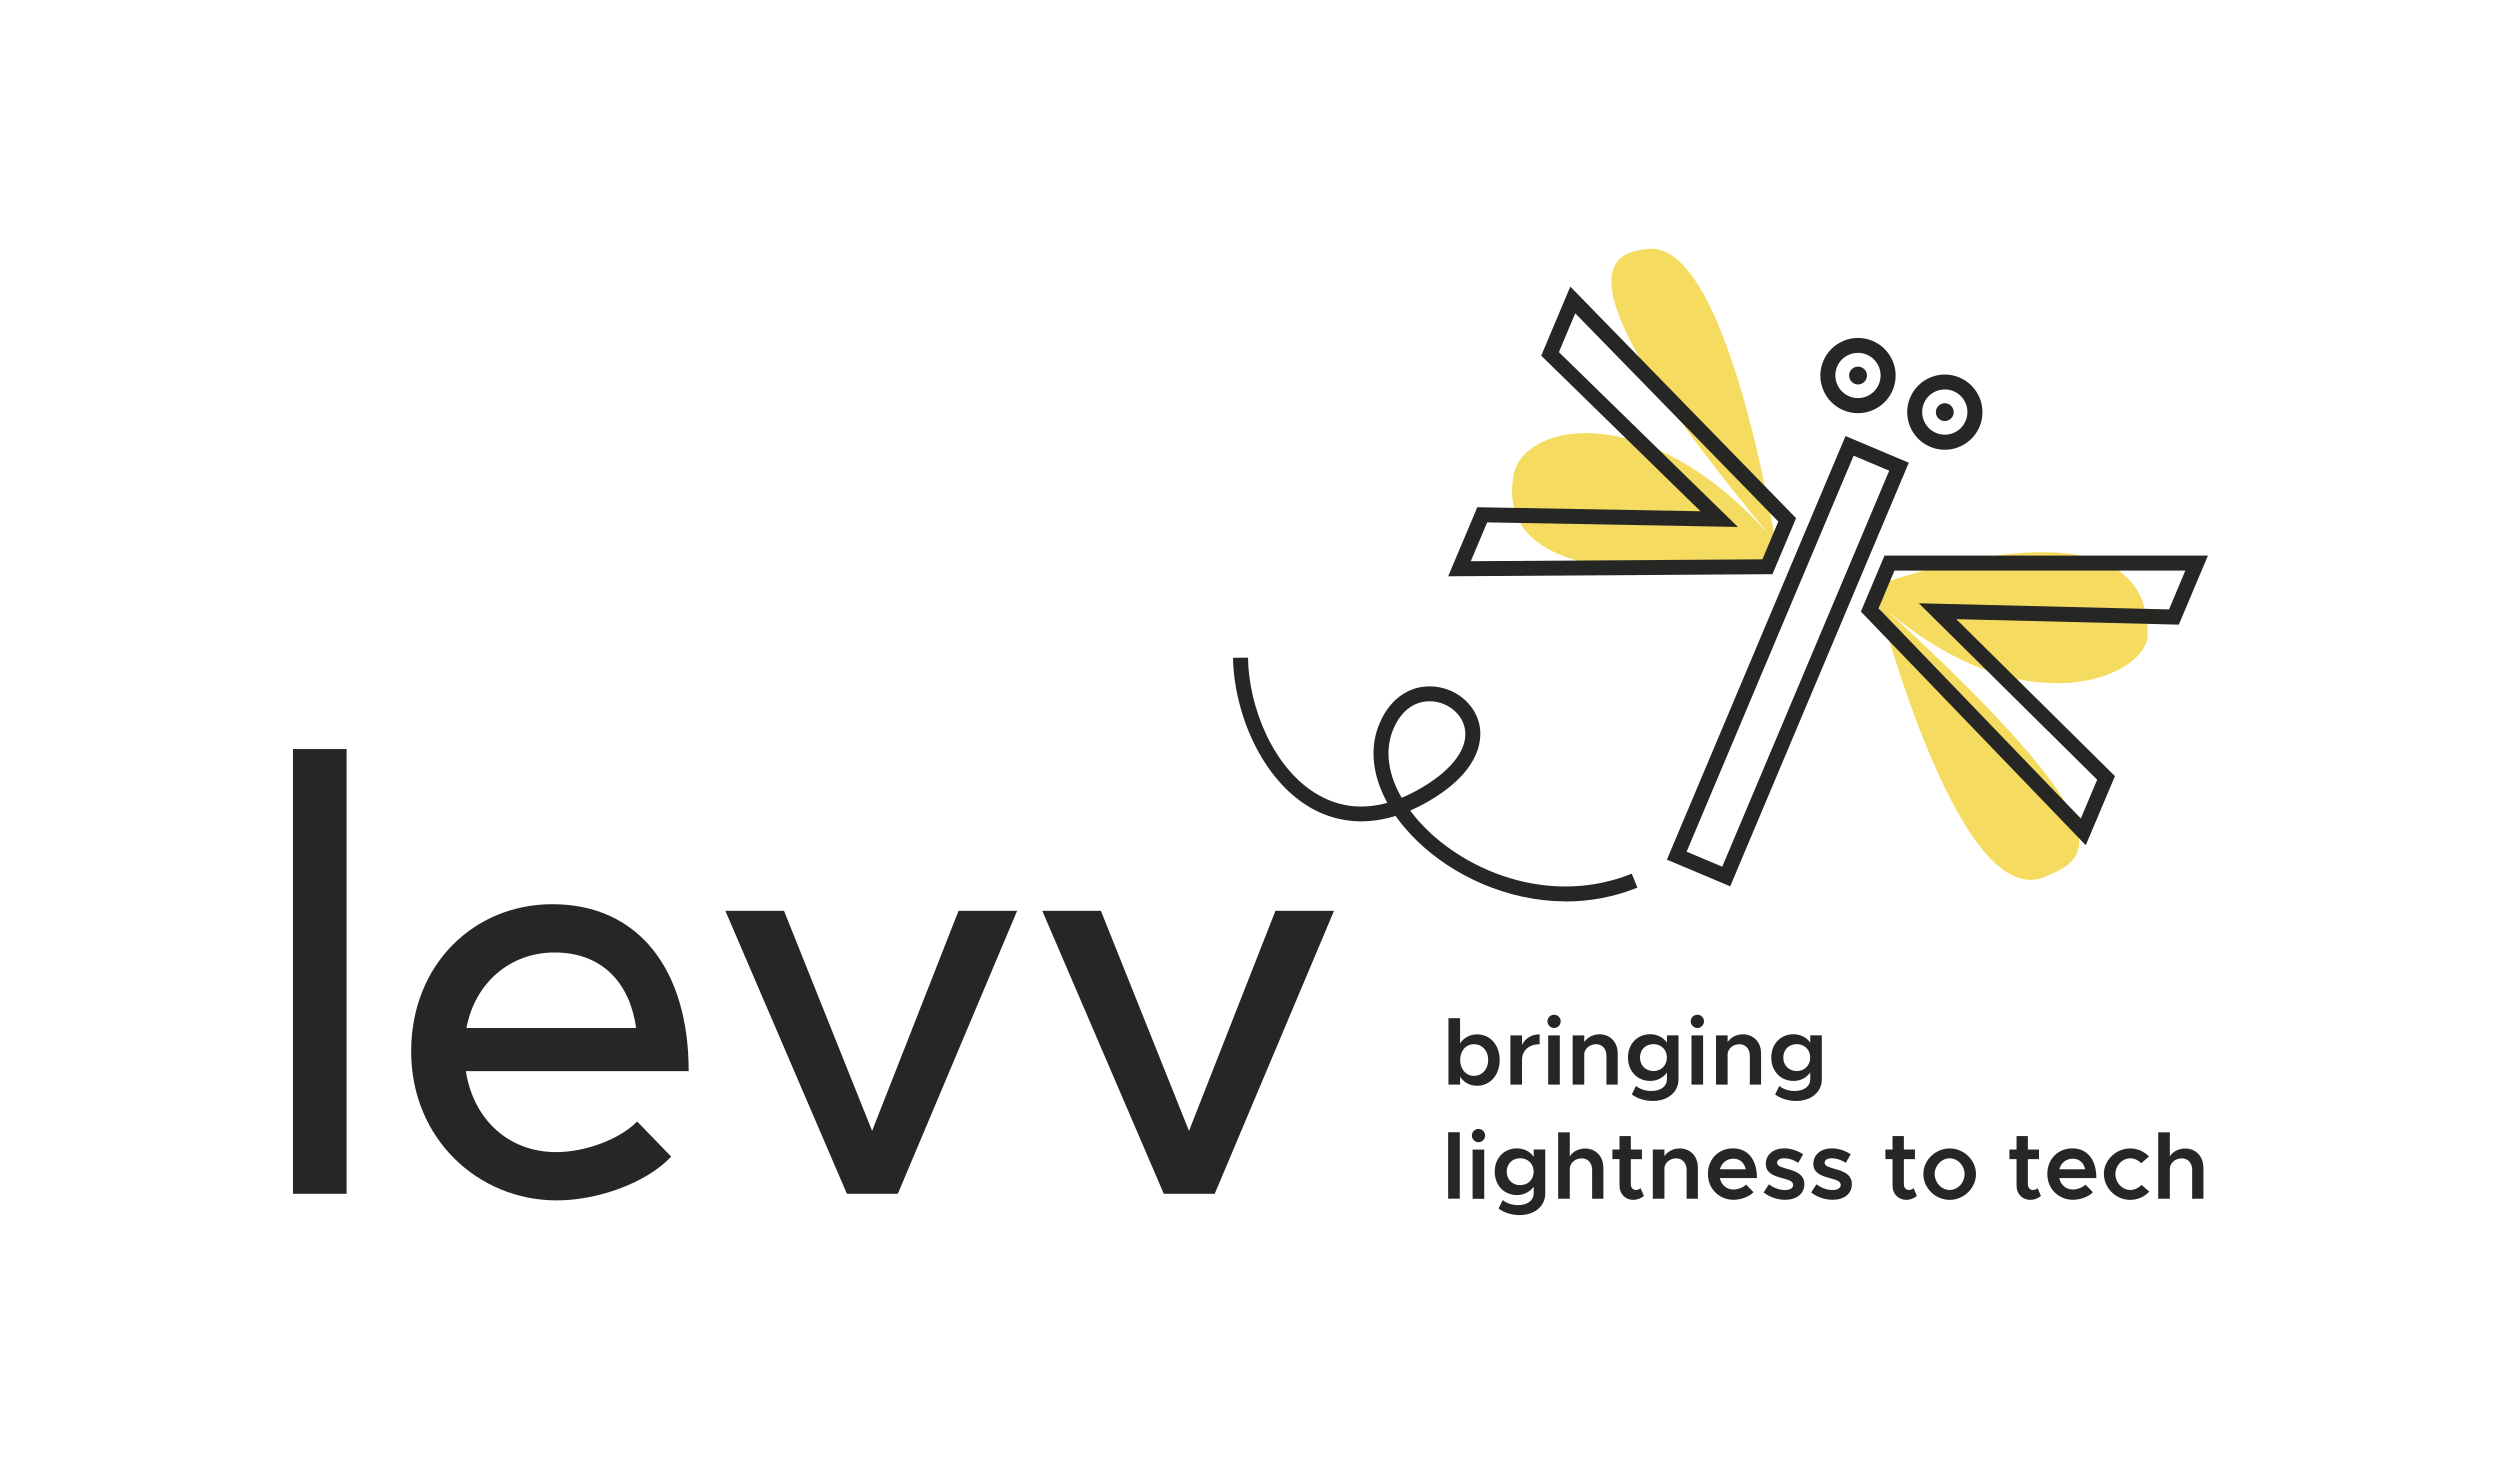 <?xml version="1.0" encoding="UTF-8"?><svg id="Calque_1" xmlns="http://www.w3.org/2000/svg" viewBox="0 0 333.39 197.59"><defs><style>.cls-1{fill:#f5dc60;}.cls-2{fill:#262625;}</style></defs><path class="cls-1" d="M237.16,74.64c-.95,.34-38.83,6.96-35.29-11.43,1.49-6.93,17.89-10.08,34.13,8.19-27.98-33.63-22.16-37.81-16.06-38.22,10.95-.73,17.22,41.46,17.22,41.46Z"/><path class="cls-1" d="M249.91,78.22c.9-.47,37.02-13.5,36.5,6.61-.37,5.44-16.39,12.38-34.92-3.56,32.22,29.59,27.67,33.16,21.02,35.73-11.75,4.55-22.6-38.79-22.6-38.79Z"/><path class="cls-2" d="M84.98,149.57l4.53,4.67c-3.36,3.58-9.93,5.84-15.26,5.84-10.51,0-19.42-8.25-19.42-19.86s8.39-19.64,18.83-19.64c11.53,0,18.18,8.76,18.18,22.26h-29.71c.95,6.28,5.55,10.8,12.04,10.8,3.94,0,8.54-1.75,10.8-4.09Zm-22.78-12.48h22.63c-.8-5.84-4.38-10.07-10.88-10.07-5.84,0-10.58,3.94-11.75,10.07Z"/><path class="cls-2" d="M96.74,121.46h7.81l11.75,29.35,11.53-29.35h7.81l-15.91,37.74h-6.79l-16.21-37.74Z"/><path class="cls-2" d="M139,121.46h7.81l11.75,29.35,11.53-29.35h7.81l-15.91,37.74h-6.79l-16.21-37.74Z"/><polygon class="cls-2" points="46.22 99.89 39.07 99.89 39.07 112.13 39.07 112.13 39.07 159.2 46.22 159.2 46.22 112.13 46.22 112.13 46.22 99.89"/><g><path class="cls-2" d="M199.99,141.35c0,2.02-1.27,3.44-3,3.44-.98,0-1.76-.44-2.28-1.19v1.04h-1.55v-8.86h1.55v3.35c.52-.75,1.31-1.19,2.28-1.19,1.74,0,3,1.42,3,3.42Zm-1.53,0c0-1.23-.79-2.1-1.89-2.1s-1.85,.88-1.85,2.1,.76,2.12,1.85,2.12,1.89-.89,1.89-2.12Z"/><path class="cls-2" d="M205.32,137.93v1.32c-1.41,0-2.35,.84-2.35,2.08v3.31h-1.55v-6.56h1.55v1.27c.42-.88,1.27-1.42,2.35-1.42Z"/><path class="cls-2" d="M206.36,136.2c0-.47,.39-.88,.89-.88s.88,.41,.88,.88-.39,.89-.88,.89-.89-.42-.89-.89Zm.1,1.88h1.55v6.56h-1.55v-6.56Z"/><path class="cls-2" d="M215.73,140.47v4.17h-1.5v-3.87c0-.89-.57-1.52-1.38-1.52s-1.48,.54-1.58,1.24v4.15h-1.55v-6.56h1.55v.88c.41-.61,1.17-1.03,2.03-1.03,1.43,0,2.43,1.05,2.43,2.54Z"/><path class="cls-2" d="M223.84,138.08v5.86c0,1.69-1.42,2.88-3.42,2.88-1.13,0-2.17-.37-2.81-.88l.57-1.13c.46,.42,1.24,.68,2.02,.68,1.29,0,2.1-.62,2.1-1.61v-.85c-.52,.7-1.31,1.12-2.24,1.12-1.7,0-2.96-1.29-2.96-3.12s1.26-3.11,2.96-3.11c.93,0,1.78,.43,2.24,1.13v-.98h1.55Zm-1.55,2.95c0-1.04-.75-1.79-1.8-1.79s-1.79,.75-1.79,1.79,.75,1.8,1.79,1.8,1.8-.75,1.8-1.8Z"/><path class="cls-2" d="M225.47,136.2c0-.47,.39-.88,.89-.88s.88,.41,.88,.88-.39,.89-.88,.89-.89-.42-.89-.89Zm.1,1.88h1.55v6.56h-1.55v-6.56Z"/><path class="cls-2" d="M234.85,140.47v4.17h-1.5v-3.87c0-.89-.57-1.52-1.38-1.52s-1.48,.54-1.58,1.24v4.15h-1.55v-6.56h1.55v.88c.41-.61,1.17-1.03,2.03-1.03,1.43,0,2.43,1.05,2.43,2.54Z"/><path class="cls-2" d="M242.95,138.08v5.86c0,1.69-1.42,2.88-3.42,2.88-1.13,0-2.17-.37-2.81-.88l.57-1.13c.46,.42,1.24,.68,2.02,.68,1.29,0,2.1-.62,2.1-1.61v-.85c-.52,.7-1.31,1.12-2.24,1.12-1.7,0-2.96-1.29-2.96-3.12s1.26-3.11,2.96-3.11c.93,0,1.78,.43,2.24,1.13v-.98h1.55Zm-1.55,2.95c0-1.04-.75-1.79-1.8-1.79s-1.79,.75-1.79,1.79,.75,1.8,1.79,1.8,1.8-.75,1.8-1.8Z"/><path class="cls-2" d="M193.12,150.99h1.55v8.86h-1.55v-8.86Z"/><path class="cls-2" d="M196.28,151.43c0-.47,.39-.88,.89-.88s.88,.41,.88,.88-.39,.89-.88,.89-.89-.42-.89-.89Zm.1,1.88h1.55v6.56h-1.55v-6.56Z"/><path class="cls-2" d="M206.07,153.3v5.86c0,1.69-1.42,2.88-3.42,2.88-1.13,0-2.17-.37-2.81-.88l.57-1.13c.46,.42,1.24,.68,2.02,.68,1.29,0,2.1-.62,2.1-1.61v-.85c-.52,.7-1.31,1.12-2.24,1.12-1.7,0-2.96-1.29-2.96-3.12s1.26-3.11,2.96-3.11c.93,0,1.78,.43,2.24,1.13v-.98h1.55Zm-1.55,2.95c0-1.04-.75-1.79-1.8-1.79s-1.79,.75-1.79,1.79,.75,1.8,1.79,1.8,1.8-.75,1.8-1.8Z"/><path class="cls-2" d="M213.82,155.69v4.17h-1.5v-3.87c0-.89-.57-1.52-1.38-1.52-.88,0-1.6,.63-1.6,1.42v3.97h-1.55v-8.86h1.55v3.21c.39-.63,1.17-1.05,2.04-1.05,1.43,0,2.43,1.05,2.43,2.54Z"/><path class="cls-2" d="M219.21,159.49c-.37,.32-.9,.52-1.39,.52-1.09,0-1.85-.79-1.85-1.89v-3.54h-.95v-1.28h.95v-1.8h1.51v1.8h1.48v1.28h-1.48v3.35c0,.44,.28,.76,.65,.76,.27,0,.51-.1,.65-.24l.44,1.04Z"/><path class="cls-2" d="M226.42,155.69v4.17h-1.5v-3.87c0-.89-.57-1.52-1.38-1.52s-1.48,.54-1.58,1.24v4.15h-1.55v-6.56h1.55v.88c.41-.61,1.17-1.03,2.03-1.03,1.43,0,2.43,1.05,2.43,2.54Z"/><path class="cls-2" d="M232.86,157.98l.98,1.01c-.57,.61-1.71,1.01-2.66,1.01-1.88,0-3.42-1.43-3.42-3.45s1.47-3.41,3.33-3.41c2.03,0,3.21,1.53,3.21,3.96h-4.95c.19,.9,.88,1.53,1.81,1.53,.61,0,1.33-.28,1.7-.66Zm-3.5-2.05h3.45c-.18-.82-.74-1.41-1.66-1.41-.86,0-1.56,.54-1.79,1.41Z"/><path class="cls-2" d="M235.19,159.02l.7-1.08c.63,.46,1.37,.76,2.19,.76,.62,0,1.05-.27,1.05-.67,0-.51-.57-.67-1.32-.88-1.42-.37-2.32-.77-2.33-1.94,0-1.23,1.01-2.07,2.47-2.07,.9,0,1.8,.32,2.51,.79l-.65,1.13c-.62-.39-1.29-.6-1.86-.6s-.96,.21-.96,.58c0,.42,.34,.54,1.34,.84,1.1,.3,2.29,.68,2.29,2.05,0,1.26-1.04,2.07-2.57,2.07-1,0-2.08-.36-2.87-.99Z"/><path class="cls-2" d="M241.53,159.02l.7-1.08c.63,.46,1.37,.76,2.19,.76,.62,0,1.05-.27,1.05-.67,0-.51-.57-.67-1.32-.88-1.42-.37-2.32-.77-2.33-1.94,0-1.23,1.01-2.07,2.47-2.07,.9,0,1.8,.32,2.51,.79l-.65,1.13c-.62-.39-1.29-.6-1.86-.6s-.96,.21-.96,.58c0,.42,.34,.54,1.34,.84,1.1,.3,2.29,.68,2.29,2.05,0,1.26-1.04,2.07-2.57,2.07-1,0-2.08-.36-2.87-.99Z"/><path class="cls-2" d="M255.62,159.49c-.37,.32-.9,.52-1.39,.52-1.09,0-1.85-.79-1.85-1.89v-3.54h-.95v-1.28h.95v-1.8h1.51v1.8h1.48v1.28h-1.48v3.35c0,.44,.28,.76,.65,.76,.27,0,.51-.1,.65-.24l.44,1.04Z"/><path class="cls-2" d="M256.49,156.57c0-1.86,1.61-3.42,3.51-3.42s3.51,1.56,3.51,3.42-1.61,3.44-3.51,3.44-3.51-1.57-3.51-3.44Zm5.5,0c0-1.14-.91-2.1-1.99-2.1s-2,.96-2,2.1,.91,2.12,2,2.12,1.99-.96,1.99-2.12Z"/><path class="cls-2" d="M272.16,159.49c-.37,.32-.9,.52-1.39,.52-1.09,0-1.85-.79-1.85-1.89v-3.54h-.95v-1.28h.95v-1.8h1.51v1.8h1.48v1.28h-1.48v3.35c0,.44,.28,.76,.65,.76,.27,0,.51-.1,.65-.24l.44,1.04Z"/><path class="cls-2" d="M278.12,157.98l.98,1.01c-.57,.61-1.71,1.01-2.66,1.01-1.88,0-3.42-1.43-3.42-3.45s1.47-3.41,3.33-3.41c2.03,0,3.21,1.53,3.21,3.96h-4.95c.19,.9,.88,1.53,1.81,1.53,.61,0,1.33-.28,1.7-.66Zm-3.5-2.05h3.45c-.18-.82-.74-1.41-1.66-1.41-.86,0-1.56,.54-1.79,1.41Z"/><path class="cls-2" d="M280.56,156.57c0-1.86,1.61-3.42,3.53-3.42,.99,0,1.86,.42,2.49,1.07l-1.04,.91c-.35-.39-.9-.66-1.46-.66-1.08,0-1.98,.96-1.98,2.1s.9,2.12,1.98,2.12c.57,0,1.13-.27,1.5-.68l1.04,.9c-.63,.67-1.51,1.1-2.55,1.1-1.89,0-3.5-1.57-3.5-3.44Z"/><path class="cls-2" d="M293.84,155.69v4.17h-1.5v-3.87c0-.89-.57-1.52-1.38-1.52-.88,0-1.6,.63-1.6,1.42v3.97h-1.55v-8.86h1.55v3.21c.39-.63,1.17-1.05,2.04-1.05,1.43,0,2.43,1.05,2.43,2.54Z"/></g><path class="cls-2" d="M193.12,76.86l3.89-9.22,29.76,.54-21.24-20.75,3.88-9.21,30.11,30.88-3.15,7.47-43.25,.28Zm5.2-7.19l-2.18,5.17,38.89-.25,2.12-5.04-27.08-27.77-2.18,5.18,23.87,23.31-33.45-.61Z"/><path class="cls-2" d="M278.15,112.72l-29.99-31.16,3.15-7.47h43.13l-3.88,9.21-29.68-.73,21.16,20.93-3.89,9.22Zm-27.63-31.6l26.97,28.03,2.18-5.17-23.78-23.53,33.36,.82,2.18-5.18h-38.79l-2.12,5.04Z"/><path class="cls-2" d="M230.73,118.2l-8.44-3.56,23.82-56.49,8.44,3.56-5.56,13.18h0l-18.26,43.31Zm-5.81-4.62l4.75,2,18.32-43.44h0l3.95-9.37-4.75-2-22.27,52.81Z"/><path class="cls-2" d="M247.77,55.1c-.65,0-1.31-.13-1.94-.39-1.23-.52-2.19-1.49-2.7-2.73-.51-1.24-.5-2.61,.02-3.84s1.49-2.19,2.73-2.7c1.24-.51,2.61-.5,3.84,.02,1.23,.52,2.19,1.49,2.7,2.73,.51,1.24,.5,2.61-.02,3.84h0c-.81,1.91-2.67,3.07-4.63,3.07Zm0-8.04c-.38,0-.77,.07-1.14,.22-.75,.3-1.33,.88-1.64,1.62-.31,.74-.32,1.56-.01,2.31s.88,1.33,1.62,1.64c1.53,.65,3.31-.07,3.95-1.61,.31-.74,.32-1.56,.01-2.31s-.88-1.33-1.62-1.64c-.38-.16-.78-.24-1.17-.24Z"/><path class="cls-2" d="M259.35,59.98c-.65,0-1.31-.13-1.94-.39-1.23-.52-2.19-1.49-2.7-2.73-.51-1.24-.5-2.61,.02-3.84,.52-1.23,1.49-2.19,2.73-2.7s2.6-.5,3.84,.02c1.23,.52,2.19,1.49,2.7,2.73,.5,1.24,.5,2.61-.02,3.84h0c-.81,1.91-2.67,3.07-4.63,3.07Zm0-8.04c-.39,0-.77,.07-1.14,.22-.75,.3-1.33,.88-1.64,1.62-.31,.74-.32,1.56-.01,2.31s.88,1.33,1.62,1.64c1.53,.65,3.31-.07,3.95-1.61,.31-.74,.32-1.56,.01-2.31s-.88-1.33-1.62-1.64c-.38-.16-.77-.24-1.17-.24Z"/><circle class="cls-2" cx="247.78" cy="50.08" r="1.19"/><circle class="cls-2" cx="259.35" cy="54.96" r="1.19"/><path class="cls-2" d="M208.77,120.2c-7.85,0-15.1-3.52-19.76-8.03-1.12-1.08-2.09-2.21-2.9-3.36-4.88,1.51-8.67,.4-11.21-1.02-6.76-3.81-10.38-12.98-10.47-20.07l2-.02c.08,6.52,3.35,14.92,9.45,18.35,2.8,1.58,5.86,1.92,9.13,1.01-1.9-3.44-2.37-6.99-1.23-10.1,1.3-3.57,4.02-5.59,7.24-5.42,3,.17,5.56,2.2,6.23,4.95,.41,1.68,.58,6.04-6.6,10.28-.89,.53-1.76,.96-2.59,1.33,.67,.9,1.45,1.79,2.34,2.65,6.07,5.87,16.84,9.93,27.21,5.76l.75,1.86c-3.2,1.29-6.44,1.85-9.58,1.85Zm-18.14-26.68c-2.21,0-4.02,1.49-4.98,4.12-.96,2.65-.48,5.73,1.27,8.75,.89-.37,1.78-.82,2.7-1.36,4.25-2.51,6.32-5.45,5.68-8.08-.45-1.87-2.3-3.31-4.39-3.42-.09,0-.19,0-.28,0Z"/></svg>